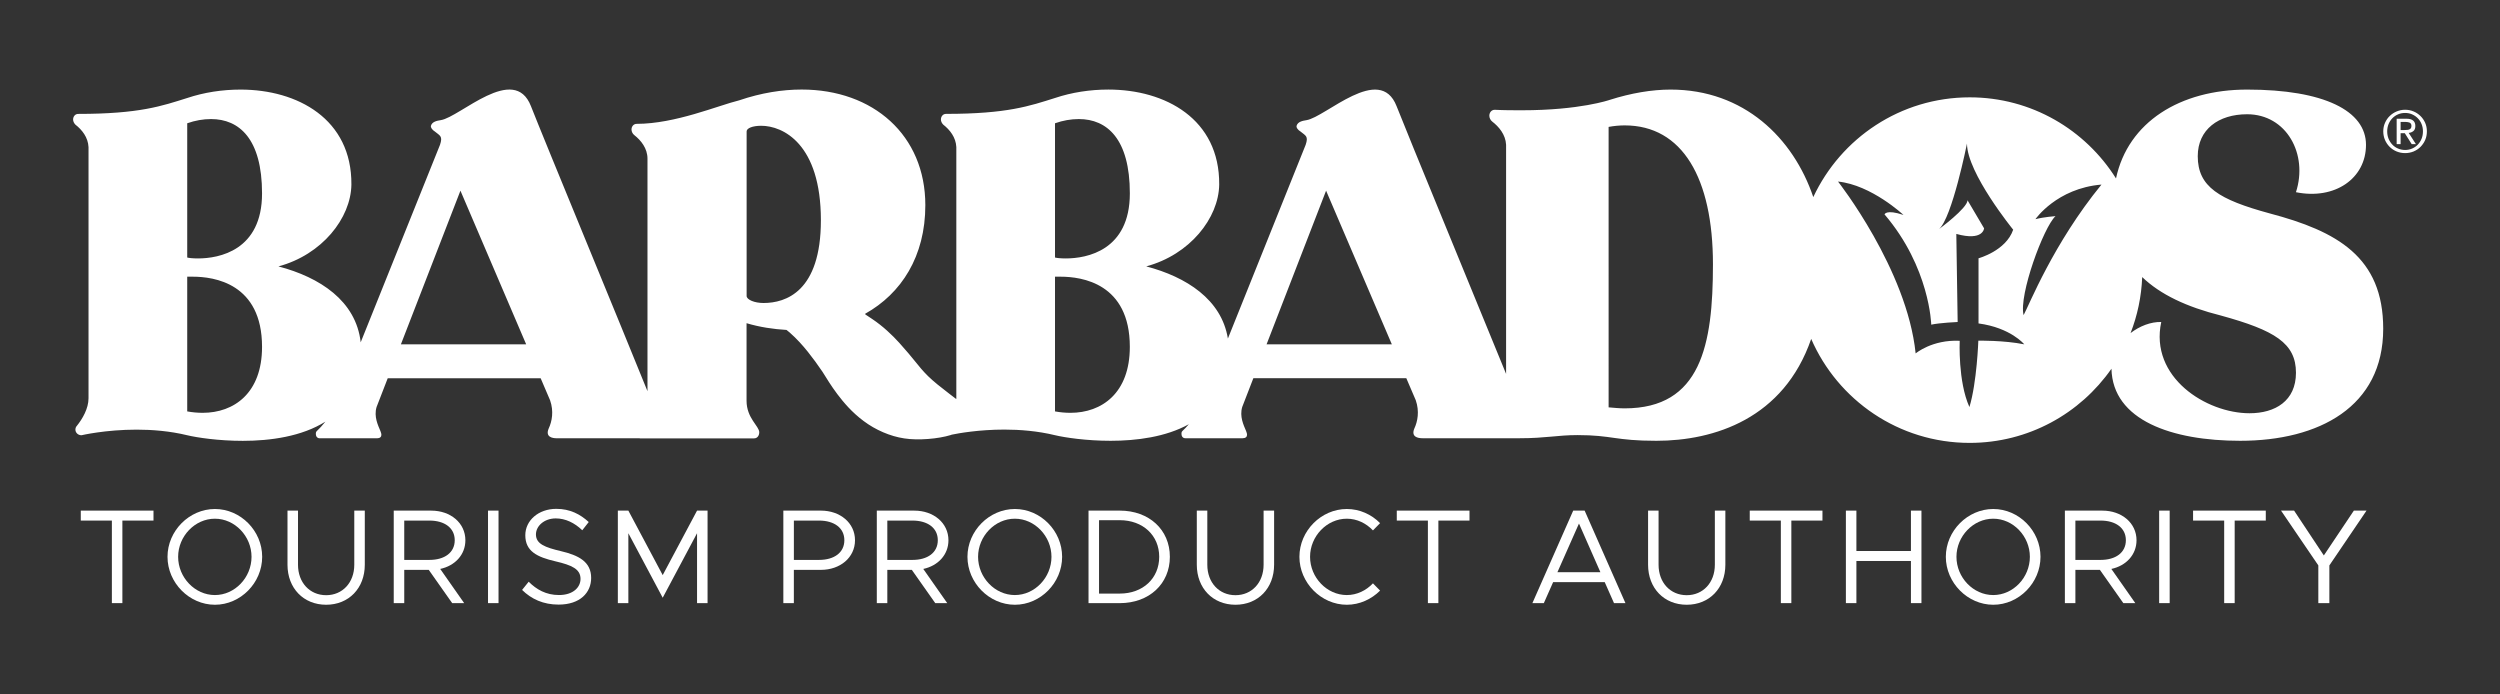 <?xml version="1.0" encoding="utf-8"?>
<!-- Generator: Adobe Illustrator 25.4.1, SVG Export Plug-In . SVG Version: 6.00 Build 0)  -->
<svg version="1.1" baseProfile="tiny" xmlns="http://www.w3.org/2000/svg" xmlns:xlink="http://www.w3.org/1999/xlink" x="0px"
	 y="0px" viewBox="0 0 1289 358" overflow="visible" xml:space="preserve">
<rect x="0" y="0" width="1289" height="358" fill="#333333" stroke="none"/>
<g id="BG_SHAPES">
</g>
<g id="BG_PHOTO">
</g>
<g id="LOGO">
	<g>
		<path fill="#ffffff" d="M1170.29,110.04c-26.19-7.12-37.13-13.74-37.13-29.51c0-13.74,10.68-21.62,25.44-21.62
			c20.35,0,31.55,20.61,25.19,40.19c20.09,4.07,36.12-7.12,36.12-24.42c0-17.55-21.62-28.49-61.31-28.49
			c-34.5,0-61.4,16.74-67.59,45.81c-15.76-25.09-43.6-41.81-75.42-41.81c-35.73,0-66.46,21.08-80.66,51.43
			c-10.32-30.49-35.78-55.43-73.55-55.43c-9.65,0-20.32,1.78-31.5,5.34c0,0-15.24,5.33-45.21,5.33c-4.32,0-9.15,0-13.98-0.25
			c-1.77,0-2.79,1.52-2.79,3.05c0,1.02,0.5,2.29,1.52,3.05c3.3,2.54,6.86,6.61,7.12,11.94v118.13
			c-15.39-37.8-50.94-123.86-56.46-138.03c-8.66-22.2-36.55,5.64-46.46,7.21c-1.96,0.31-4.46,0.76-5.09,2.87
			c-0.28,0.95,0.75,2.23,1.99,2.97c2.73,2.23,4.18,2.4,2.68,6.86l-40.1,99.9c-3.29-20.17-21.39-31.75-42.1-37.21
			c22.43-6.03,37.38-24.84,37.62-42.21c0.25-33.76-27.73-48.96-57.15-48.96c-9.41,0-18.82,1.44-27.5,4.34
			c-13.02,4.1-24.6,8.2-56.19,8.2c-1.69,0-2.65,1.44-2.65,2.89c0,0.97,0.49,1.93,1.2,2.65c3.38,2.65,6.51,6.51,6.75,11.58v129.51
			c0,0.13-0.05,0.26-0.05,0.4l-3.61-2.76c-4.35-3.33-8.07-6.28-10.85-8.99c-2.81-2.77-4.6-5-6.64-7.54
			c-2.03-2.51-4.62-5.67-8.26-9.69c-3.59-3.96-8.36-8.53-13.95-12.28c-1.15-0.82-2.35-1.59-3.55-2.35l-0.1-0.36
			c18.66-10.42,31.03-29.57,31.03-55.99c0-36.11-26.91-59.62-63.75-59.62c-9.94,0-20.85,1.69-32.24,5.57
			c-10.91,2.67-32.97,12.12-52.84,12.12c-1.69,0-2.67,1.45-2.67,2.91c0,0.97,0.49,2.18,1.46,2.91c3.39,2.66,6.78,6.79,6.78,12.12
			v119.9c-12.36-30.65-54.07-131.53-60.09-146.97c-8.66-22.2-36.54,5.63-46.46,7.21c-1.97,0.31-4.46,0.76-5.09,2.87
			c-0.28,0.95,0.75,2.23,1.98,2.98c2.73,2.23,4.18,2.4,2.69,6.86L185.97,176.5c-2.4-21.38-21.04-33.52-42.41-39.14
			c22.43-6.03,37.38-24.84,37.62-42.21c0.25-33.76-27.74-48.96-57.16-48.96c-9.41,0-18.81,1.44-27.49,4.34
			c-13.02,4.1-24.6,8.2-56.19,8.2c-1.69,0-2.65,1.44-2.65,2.89c0,0.97,0.49,1.93,1.2,2.65c3.38,2.65,6.51,6.51,6.75,11.58v129.51
			c0,5.3-3.13,10.61-6.03,14.23c-0.48,0.48-0.73,1.2-0.73,1.93c0,1.45,1.21,2.89,3.14,2.89c0,0,12.3-2.89,28.45-2.89
			c7.96,0,17.12,0.72,26.05,2.89c5.06,1.21,16.16,2.89,28.7,2.89c14.22,0,30.4-2.26,42.55-9.91c-1.52,1.92-3.06,3.6-4.43,4.87
			c-0.5,0.5-0.5,0.99-0.5,1.49c0,1.24,0.75,2.23,1.98,2.23h29.59c1.49,0,2.23-0.74,2.23-1.74c0-0.74-0.25-1.24-0.49-1.98
			c-1.24-2.98-3.47-7.44-1.99-12.4l5.75-14.84h78.85l4.86,11.36c1.99,5.7,0.99,10.91-0.75,14.63c-1.74,4.22,1.74,4.96,4.22,4.96
			h42.6c0.08,0.01,0.14,0.05,0.22,0.05h58.9c1.69,0,2.66-1.45,2.66-3.15c0-3.15-6.55-7.27-6.55-16.24v-39.99
			c6.91,2.06,13.9,3.07,20.6,3.47c0.56,0.46,1.13,0.91,1.67,1.36c3.7,3.26,6.66,6.59,9.36,9.95c2.69,3.36,5.12,6.74,7.5,10.24
			c2.26,3.58,4.44,7.24,7.68,11.55c3.21,4.24,7.5,9.38,13.6,13.9c6.04,4.54,13.63,7.84,20.84,8.92c7.25,1.16,17.7,0.22,23.98-1.71
			c0.2-0.06,0.38-0.15,0.57-0.21c3.45-0.71,13.95-2.62,27.15-2.62c7.96,0,17.12,0.72,26.05,2.89c5.07,1.21,16.16,2.89,28.7,2.89
			c13.37,0,28.5-1.96,40.35-8.55c-1.15,1.34-2.28,2.56-3.32,3.51c-0.49,0.49-0.49,0.99-0.49,1.49c0,1.24,0.74,2.23,1.98,2.23h29.59
			c1.49,0,2.24-0.75,2.24-1.74c0-0.75-0.25-1.24-0.49-1.98c-1.24-2.98-3.47-7.44-1.99-12.4l5.74-14.84h78.86l4.87,11.36
			c1.97,5.71,0.99,10.92-0.75,14.64c-1.73,4.22,1.74,4.96,4.22,4.96h50.24c13.47,0,19.2-1.62,29.73-1.62
			c17.72,0,19.43,2.94,40.58,2.94c29.98,0,65.7-11.49,79.87-52.53c13.72,31.54,45.13,53.61,81.71,53.61
			c30.29,0,57.01-15.15,73.11-38.24c0.57,26.66,31.31,37.16,66.34,37.16c40.7,0,73.77-17.55,73.77-57.74
			C1228.81,132.43,1204.9,119.2,1170.29,110.04 M104.49,212.85c-2.66,0-5.31-0.25-7.96-0.73v-69.46h2.89
			c10.86,0,35.69,3.38,35.69,36.18C135.12,202.71,120.65,212.85,104.49,212.85 M102.08,133.25c-2.66,0-4.83-0.24-5.55-0.48V63.56
			c4.1-1.45,8.2-2.17,12.3-2.17c14.47,0,26.28,10.13,26.28,38.34C135.12,129.16,112.93,133.25,102.08,133.25 M206.71,177.53
			l30.69-79.22l33.89,79.22H206.71z M384.96,152.6V67.76c0-1.7,3.15-2.91,7.51-2.91c11.16,0,30.78,9.21,30.78,48.72
			c0,36.84-18.17,42.66-29.57,42.66C389.08,156.24,384.96,154.54,384.96,152.6 M551.92,212.85c-2.66,0-5.3-0.25-7.96-0.73v-69.46
			h2.89c10.85,0,35.69,3.38,35.69,36.18C582.54,202.71,568.08,212.85,551.92,212.85 M549.51,133.25c-2.66,0-4.83-0.24-5.55-0.48
			V63.56c4.1-1.45,8.2-2.17,12.3-2.17c14.47,0,26.29,10.13,26.29,38.34C582.54,129.16,560.36,133.25,549.51,133.25 M653.05,177.53
			l30.68-79.22l33.9,79.22H653.05z M837.68,210.55c-2.59,0-5.44-0.26-8.28-0.52V65.43c2.84-0.52,5.68-0.78,8.28-0.78
			c29.74,0,45.52,27.16,45.52,71.65C883.2,177.95,876.99,210.55,837.68,210.55 M1020.03,175.65c0,0-0.75,21.65-4.6,34.22
			c-5.98-13.29-5-34.16-5-34.16c-14.25-0.68-22.72,6.52-22.72,6.52c-4.47-43.42-40.03-88.62-40.03-88.62
			c17.29,1.77,33.76,17.22,33.76,17.22c-9.08-3.03-9.77-0.28-9.77-0.28c23.39,27.39,24.08,56.84,24.08,56.84
			c4.41-0.96,13.62-1.37,13.62-1.37l-0.69-45.41c13.91,3.86,14.32-2.89,14.32-2.89l-8.53-14.45c-0.14,4.13-14.73,14.86-14.73,14.86
			c6.74-5.64,14.44-44.12,14.44-44.12c0,15.14,23.82,44.42,23.82,44.42c-3.72,10.92-17.87,14.74-17.87,14.74v33.59
			c16.62,2.23,23.59,10.78,23.59,10.78C1033.15,175.42,1020.03,175.65,1020.03,175.65 M1043.37,162.48
			c-2.58-10.23,10.26-45.33,16.45-51.04c0,0-5.79,0.4-10.35,1.56c0,0,10.98-15.91,34.05-17.83
			C1058.65,125.61,1046.18,157.4,1043.37,162.48 M1159.87,213.07c-22.38,0-51.64-18.56-45.53-47.06
			c-5.39-0.12-11.13,2.11-15.82,5.72c3.52-9.01,5.59-18.71,6-28.87c9.31,8.97,22.88,15.39,40.61,19.84
			c27.73,7.63,38.67,14.25,38.67,29.51C1183.79,206.71,1173.1,213.07,1159.87,213.07"/>
		<path fill="#ffffff" d="M1229.72,63.32c0.59-1.35,1.4-2.54,2.42-3.51c1.03-1.01,2.23-1.79,3.6-2.36c1.36-0.57,2.82-0.86,4.33-0.86
			c1.56,0,3,0.29,4.35,0.86c1.36,0.57,2.53,1.35,3.57,2.36c1,0.97,1.82,2.16,2.42,3.51c0.6,1.36,0.89,2.83,0.89,4.4
			c0,1.6-0.29,3.11-0.89,4.49c-0.6,1.36-1.42,2.53-2.42,3.54c-1.03,1.02-2.21,1.79-3.57,2.36c-1.35,0.55-2.79,0.83-4.35,0.83
			c-1.51,0-2.97-0.28-4.33-0.83c-1.38-0.57-2.57-1.34-3.6-2.36c-1.02-1.01-1.83-2.18-2.42-3.54c-0.6-1.38-0.91-2.89-0.91-4.49
			C1228.81,66.14,1229.11,64.68,1229.72,63.32 M1231.54,71.53c0.49,1.16,1.12,2.17,1.96,3.04c0.81,0.86,1.78,1.53,2.92,2.02
			c1.12,0.47,2.35,0.74,3.65,0.74c1.31,0,2.52-0.26,3.63-0.74c1.1-0.49,2.11-1.16,2.92-2.02c0.82-0.87,1.49-1.88,1.95-3.04
			c0.47-1.15,0.7-2.44,0.7-3.82c0-1.32-0.23-2.58-0.7-3.72c-0.46-1.17-1.12-2.16-1.95-3.01c-0.82-0.85-1.82-1.52-2.92-2.01
			c-1.1-0.5-2.32-0.73-3.63-0.73c-1.31,0-2.53,0.23-3.65,0.73c-1.14,0.49-2.11,1.16-2.92,2.01c-0.84,0.85-1.47,1.84-1.96,3.01
			c-0.45,1.14-0.7,2.4-0.7,3.72C1230.84,69.09,1231.08,70.38,1231.54,71.53 M1240.78,61.22c1.56,0,2.71,0.32,3.44,0.94
			c0.75,0.61,1.13,1.56,1.13,2.81c0,1.18-0.32,2.05-0.99,2.59c-0.66,0.55-1.47,0.87-2.44,0.97l3.73,5.79h-2.18l-3.55-5.64h-2.17
			v5.64h-2.03v-13.1H1240.78z M1239.88,67.04c0.44,0,0.9-0.03,1.31-0.06c0.4-0.02,0.77-0.1,1.09-0.27c0.32-0.12,0.57-0.32,0.77-0.62
			c0.19-0.27,0.29-0.68,0.29-1.21c0-0.44-0.08-0.77-0.26-1.05c-0.17-0.26-0.39-0.44-0.67-0.6c-0.26-0.12-0.59-0.21-0.93-0.26
			c-0.35-0.06-0.68-0.1-1.02-0.1h-2.7v4.18H1239.88z"/>
		<g>
			<path fill="#ffffff" d="M57.69,268.41H41.65v-5.14h37.49v5.14H63.1v42.56h-5.42V268.41z"/>
			<path fill="#ffffff" d="M86.37,287.09c0-13.4,11.25-24.65,24.44-24.65c13.26,0,24.37,11.25,24.37,24.65
				c0,13.4-11.11,24.72-24.37,24.72C97.61,311.81,86.37,300.49,86.37,287.09z M129.69,287.09c0-10.62-8.61-19.65-18.89-19.65
				c-10.28,0-18.95,9.03-18.95,19.65c0,10.69,8.68,19.72,18.95,19.72C121.08,306.81,129.69,297.78,129.69,287.09z"/>
			<path fill="#ffffff" d="M148.23,291.19v-27.91h5.42v27.91c0,9.17,6.04,15.69,14.51,15.69c8.47,0,14.51-6.53,14.51-15.69v-27.91
				h5.42v27.91c0,12.08-8.26,20.62-19.93,20.62C156.5,311.81,148.23,303.27,148.23,291.19z"/>
			<path fill="#ffffff" d="M226.97,293.34l12.36,17.64h-6.18l-12.08-17.15h-12.64v17.15h-5.42v-47.7h19.37
				c9.86,0,17.57,6.32,17.57,15.28C239.96,286.05,234.54,291.74,226.97,293.34z M208.43,288.69h12.98c7.78,0,13.05-3.75,13.05-10.14
				c0-6.39-5.28-10.14-13.05-10.14h-12.98V288.69z"/>
			<path fill="#ffffff" d="M251.62,263.27h5.42v47.7h-5.42V263.27z"/>
			<path fill="#ffffff" d="M269.19,304.17l3.4-4.24c4.03,4.03,8.96,6.87,15.62,6.87c7.36,0,11.11-4.03,11.11-8.33
				c0-5.07-4.51-7.08-12.85-9.03c-9.58-2.22-15.62-5.21-15.62-13.47c0-7.64,6.8-13.61,15.97-13.61c7.08,0,12.36,2.78,16.73,6.8
				l-3.33,4.24c-3.96-3.82-8.68-6.11-13.68-6.11c-5.9,0-10.21,3.89-10.21,8.26c0,4.93,4.72,6.67,12.85,8.61
				c9.1,2.15,15.62,5.42,15.62,13.82c0,7.57-5.69,13.75-16.8,13.75C280.16,311.74,273.98,308.89,269.19,304.17z"/>
			<path fill="#ffffff" d="M318.56,263.27h5.42l17.71,33.26l17.71-33.26h5.42v47.7h-5.42v-36.04l-17.71,33.26l-17.71-33.26v36.04
				h-5.42V263.27z"/>
			<path fill="#ffffff" d="M403.9,263.27h19.37c9.86,0,17.57,6.32,17.57,15.28c0,8.96-7.71,15.27-17.57,15.27h-13.96v17.15h-5.42
				V263.27z M422.3,288.69c7.78,0,13.05-3.75,13.05-10.14c0-6.39-5.28-10.14-13.05-10.14h-12.98v20.28H422.3z"/>
			<path fill="#ffffff" d="M476.04,293.34l12.36,17.64h-6.18l-12.08-17.15H457.5v17.15h-5.42v-47.7h19.37
				c9.86,0,17.57,6.32,17.57,15.28C489.02,286.05,483.61,291.74,476.04,293.34z M457.5,288.69h12.98c7.78,0,13.05-3.75,13.05-10.14
				c0-6.39-5.28-10.14-13.05-10.14H457.5V288.69z"/>
			<path fill="#ffffff" d="M498.82,287.09c0-13.4,11.25-24.65,24.44-24.65c13.26,0,24.37,11.25,24.37,24.65
				c0,13.4-11.11,24.72-24.37,24.72C510.06,311.81,498.82,300.49,498.82,287.09z M542.14,287.09c0-10.62-8.61-19.65-18.89-19.65
				c-10.28,0-18.95,9.03-18.95,19.65c0,10.69,8.68,19.72,18.95,19.72C533.53,306.81,542.14,297.78,542.14,287.09z"/>
			<path fill="#ffffff" d="M561.24,263.27h16.11c15.14,0,25.83,9.86,25.83,23.82c0,13.96-10.69,23.89-25.83,23.89h-16.11V263.27z
				 M577.35,306.05c11.94,0,20.34-7.85,20.34-18.96c0-11.04-8.4-18.88-20.34-18.88h-10.69v37.84H577.35z"/>
			<path fill="#ffffff" d="M617.07,291.19v-27.91h5.42v27.91c0,9.17,6.04,15.69,14.51,15.69c8.47,0,14.51-6.53,14.51-15.69v-27.91
				h5.42v27.91c0,12.08-8.26,20.62-19.93,20.62C625.33,311.81,617.07,303.27,617.07,291.19z"/>
			<path fill="#ffffff" d="M669.98,287.09c0-13.4,11.25-24.65,24.44-24.65c6.6,0,12.71,2.78,17.15,7.29l-3.68,3.75
				c-3.47-3.68-8.26-6.04-13.47-6.04c-10.28,0-18.95,9.03-18.95,19.65c0,10.69,8.68,19.72,18.95,19.72c5.21,0,10-2.36,13.47-6.04
				l3.68,3.75c-4.44,4.44-10.55,7.29-17.15,7.29C681.22,311.81,669.98,300.49,669.98,287.09z"/>
			<path fill="#ffffff" d="M736.22,268.41h-16.04v-5.14h37.49v5.14h-16.04v42.56h-5.41V268.41z"/>
			<path fill="#ffffff" d="M827.39,300.14h-26.59L796,310.98h-5.9l21.04-47.7h5.9l21.04,47.7h-5.9L827.39,300.14z M825.16,295.01
				l-11.04-25.07l-11.11,25.07H825.16z"/>
			<path fill="#ffffff" d="M849.75,291.19v-27.91h5.41v27.91c0,9.17,6.04,15.69,14.51,15.69c8.47,0,14.51-6.53,14.51-15.69v-27.91
				h5.42v27.91c0,12.08-8.26,20.62-19.93,20.62C858.01,311.81,849.75,303.27,849.75,291.19z"/>
			<path fill="#ffffff" d="M918.21,268.41h-16.04v-5.14h37.49v5.14h-16.04v42.56h-5.41V268.41z"/>
			<path fill="#ffffff" d="M990.7,263.27v47.7h-5.42v-21.73h-28.12v21.73h-5.42v-47.7h5.42v20.83h28.12v-20.83H990.7z"/>
			<path fill="#ffffff" d="M1003.27,287.09c0-13.4,11.25-24.65,24.44-24.65c13.26,0,24.37,11.25,24.37,24.65
				c0,13.4-11.11,24.72-24.37,24.72C1014.52,311.81,1003.27,300.49,1003.27,287.09z M1046.6,287.09c0-10.62-8.61-19.65-18.89-19.65
				c-10.28,0-18.96,9.03-18.96,19.65c0,10.69,8.68,19.72,18.96,19.72C1037.99,306.81,1046.6,297.78,1046.6,287.09z"/>
			<path fill="#ffffff" d="M1088.61,293.34l12.36,17.64h-6.18l-12.08-17.15h-12.64v17.15h-5.42v-47.7h19.37
				c9.86,0,17.57,6.32,17.57,15.28C1101.59,286.05,1096.17,291.74,1088.61,293.34z M1070.07,288.69h12.98
				c7.78,0,13.05-3.75,13.05-10.14c0-6.39-5.28-10.14-13.05-10.14h-12.98V288.69z"/>
			<path fill="#ffffff" d="M1113.26,263.27h5.42v47.7h-5.42V263.27z"/>
			<path fill="#ffffff" d="M1146.79,268.41h-16.04v-5.14h37.49v5.14h-16.04v42.56h-5.41V268.41z"/>
			<path fill="#ffffff" d="M1195.33,291.53l-19.23-28.26h6.73l15.34,23.12l15.48-23.12h6.53l-19.16,28.26v19.44h-5.69V291.53z"/>
		</g>
	</g>
</g>
<g id="BG_COLOUR">
</g>
<g id="MAIN_PHOTO">
</g>
<g id="POLAROID">
</g>
<g id="POSTCARD">
</g>
<g id="IGNORE">
</g>
</svg>
